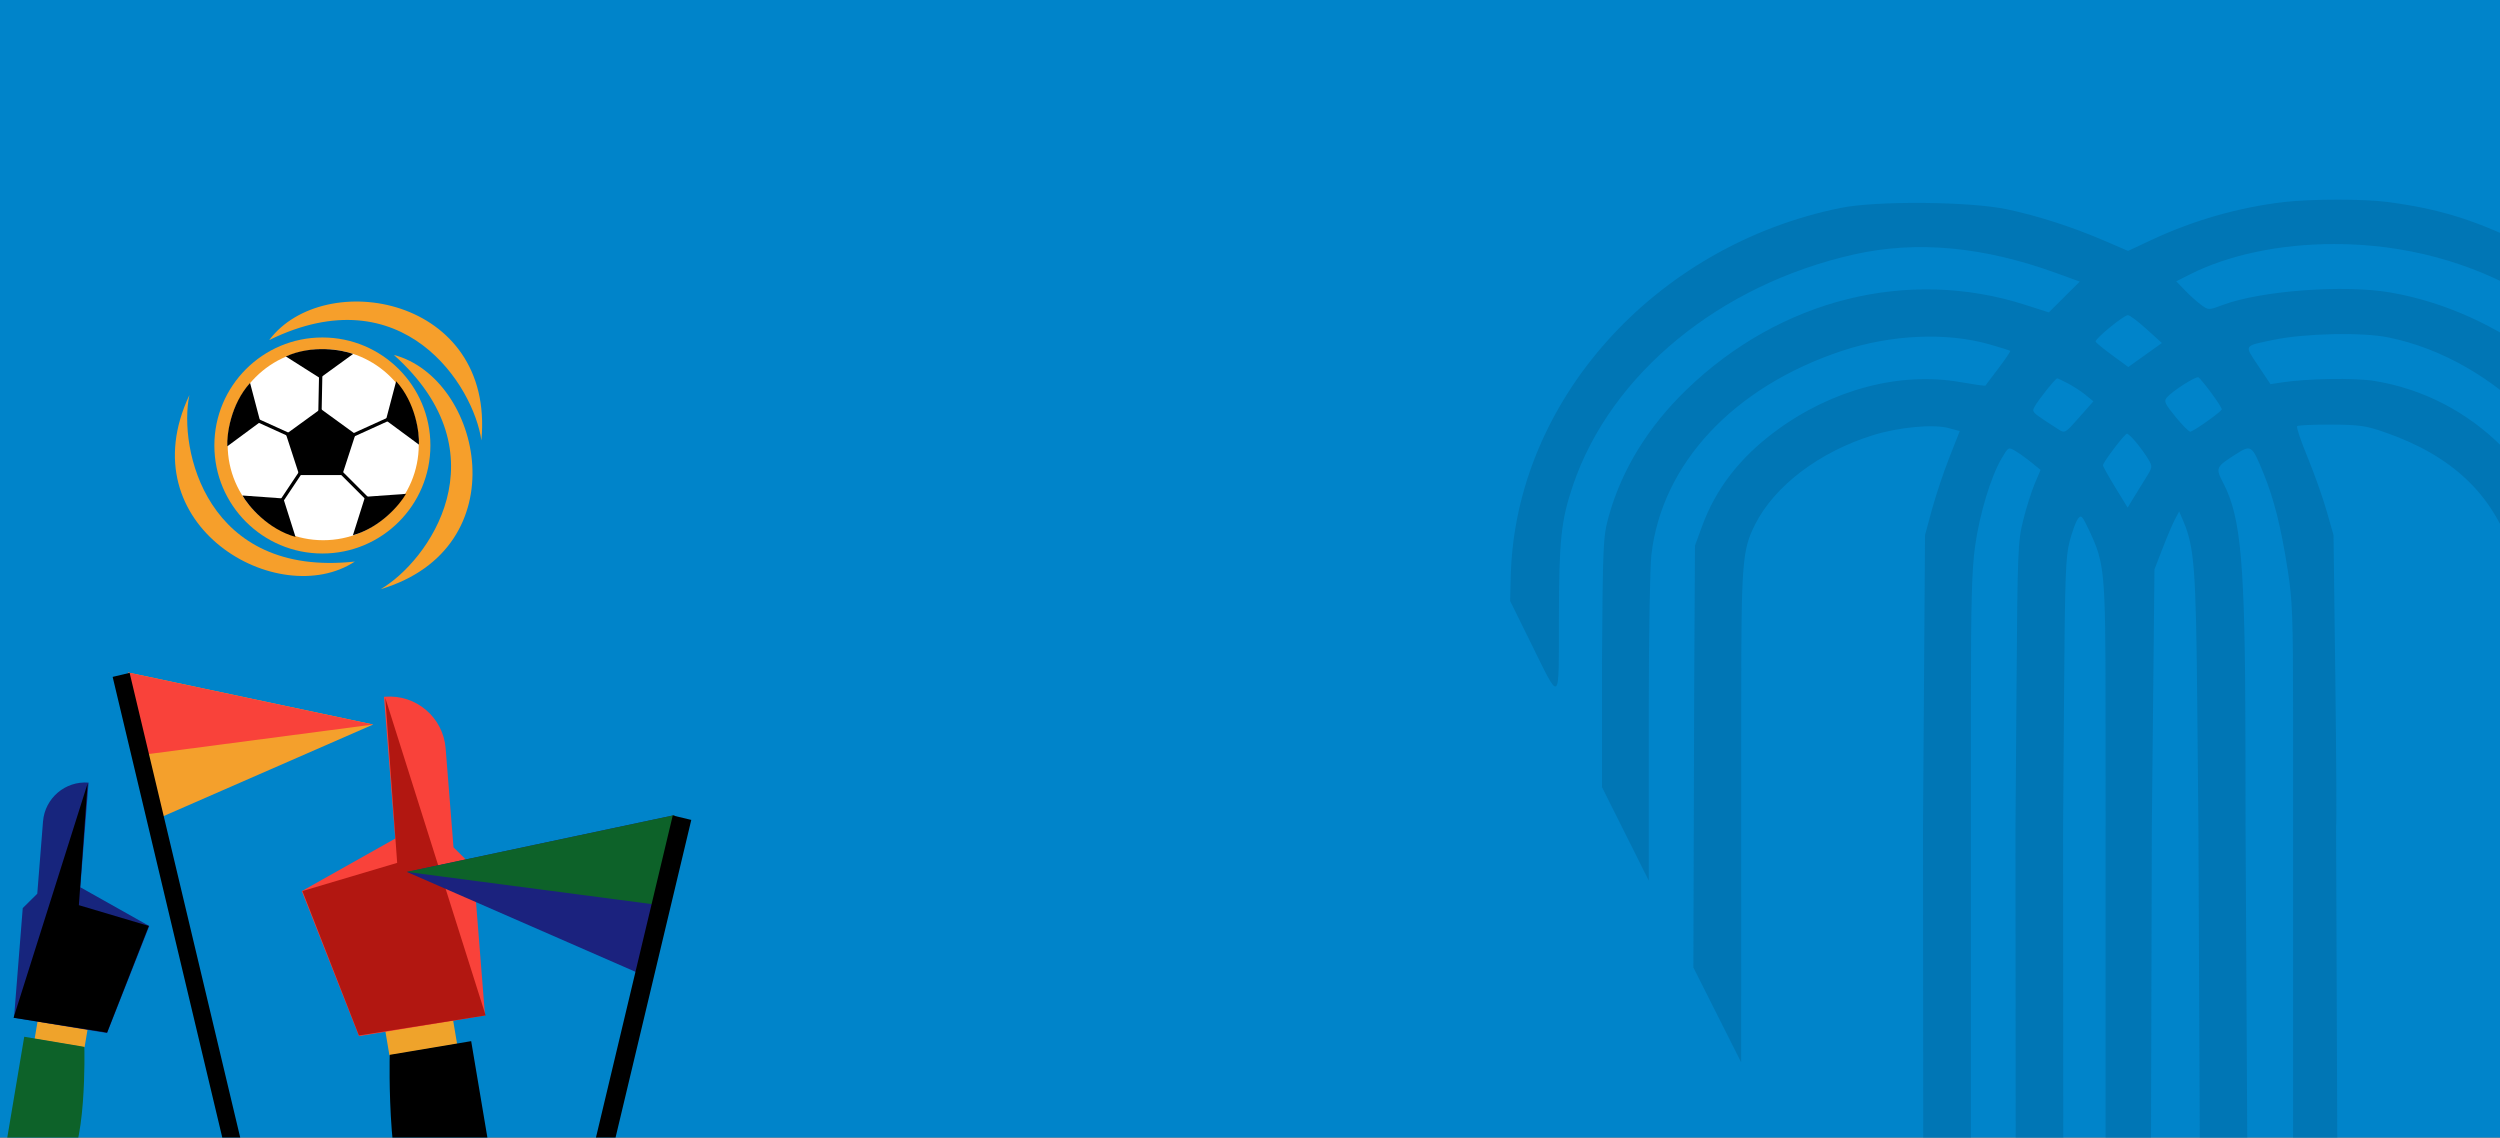 <svg width="1778" height="809" viewBox="0 0 1778 809" fill="none" xmlns="http://www.w3.org/2000/svg">
<rect x="0" y="0" width="1778" height="809" fill="#333333" stroke="none"/>
<g clip-path="url(#clip0_138_47)">
<rect width="1778" height="809" fill="#0084CA"/>
<path opacity="0.5" fill-rule="evenodd" clip-rule="evenodd" d="M1624.6 143.676C1592.46 147.404 1560.11 156.627 1530.37 170.548L1513.47 178.46L1497.17 171.429C1474.27 161.548 1450.01 153.697 1427.55 148.892C1401.2 143.256 1334.62 142.689 1309.05 147.88C1176.7 174.747 1077.69 285.207 1074.46 409.595L1074 427.393L1088.34 456.431C1110.18 500.656 1108.61 501.902 1108.68 440.244C1108.75 383.909 1110.23 369.941 1118.83 344.757C1145.79 265.8 1223.24 202.327 1318.77 180.906C1363.18 170.947 1410.6 175.34 1462.49 194.221L1479.13 200.272L1468.13 211.226L1457.13 222.179L1440.22 216.769C1356.85 190.084 1266.1 212.829 1199.49 277.104C1172.1 303.538 1153.24 334.286 1144.08 367.444C1140.13 381.757 1139.92 386.483 1139.32 472.355V559.77L1172.61 626.277V499.987C1172.62 450.788 1173.46 403.336 1174.47 394.544C1181.92 329.704 1232.89 275.161 1309.97 249.541C1344.94 237.916 1384.33 236.168 1414.87 244.883C1422.62 247.096 1429.26 249.179 1429.62 249.516C1429.99 249.852 1426.25 255.447 1421.31 261.95C1416.37 268.453 1412.18 274.005 1411.99 274.287C1411.8 274.569 1403.71 273.419 1394.01 271.729C1351 264.238 1302.79 277.042 1262.9 306.56C1237.4 325.432 1220.3 347.531 1210.5 374.31L1205.47 388.051L1204.91 488.747L1204.34 688.099L1238.33 755.542L1238.36 498.114C1238.4 399.651 1239.09 390.968 1248.33 372.779C1262.24 345.396 1293.92 321.418 1331.85 309.563C1350.36 303.778 1374.93 301.472 1386.02 304.48L1393.79 306.59L1386.3 325.614C1382.18 336.079 1376.62 352.722 1373.95 362.599L1369.08 380.558L1368.36 485L1367.64 589.443L1367.92 952.884L1368.02 980.517L1368.12 1008.15L1384.82 1040.93L1401.53 1073.72L1401.62 1013.3L1401.72 952.884V499.583C1401.72 428.389 1402.33 405.333 1404.66 388.583C1407.84 365.628 1415.84 339.142 1423.52 326.056C1428.33 317.866 1428.42 317.821 1433.36 320.738C1436.1 322.356 1441.25 326.045 1444.8 328.936L1451.25 334.193L1447 344.26C1444.67 349.798 1440.99 361.496 1438.83 370.254C1435.14 385.198 1434.86 392.437 1434.16 487.81L1433.42 589.443L1433.65 952.884L1433.68 1044.21L1433.72 1135.54L1450.59 1170.14L1467.46 1204.74V1078.81V952.884L1467.27 589.443L1467.96 493.431C1468.56 409.762 1469.07 395.82 1471.91 384.99C1473.71 378.154 1476.34 370.988 1477.76 369.066C1480.13 365.849 1480.8 366.559 1486.14 377.912C1496.82 400.639 1497.44 407.404 1497.47 502.871L1497.51 589.589V952.884V1111.47V1270.05L1506.24 1286.02L1514.97 1302L1522.11 1288.09L1529.25 1274.17L1529.34 1113.53L1529.43 952.884L1530.37 588.506L1531.31 496.709L1532.25 404.912L1538.06 389.902C1541.25 381.648 1545.21 372.375 1546.85 369.295L1549.82 363.697L1553 371.191C1560.56 389.04 1561.78 405.199 1562.67 499.051L1563.52 589.443L1565.17 965.364V1098.83L1565.23 1204.86L1569.98 1197.36C1572.59 1193.24 1579.96 1179.33 1586.36 1166.45L1597.98 1143.04L1598.5 1047.96L1599.02 952.884L1597.04 589.443L1596.95 527.152C1596.75 400.888 1593.93 368.053 1581.21 343.588C1575.57 332.744 1575.79 332.212 1589.8 323.246C1601.08 316.024 1601.52 316.313 1609.78 336.532C1617.27 354.849 1622.27 374.817 1627.01 405.255C1630.43 427.258 1630.85 438.652 1630.85 509.697V589.443V952.884L1630.88 1013.3L1630.92 1073.72L1636.7 1063.42C1639.88 1057.75 1647.05 1043.24 1652.63 1031.16L1662.78 1009.21V981.049V952.884L1661.43 588.038C1661.84 587.264 1661.6 540.266 1660.89 483.595L1659.59 380.558L1654.65 363.262C1651.94 353.749 1645.85 336.589 1641.11 325.127C1636.37 313.664 1633.04 303.744 1633.71 303.081C1634.38 302.418 1645.2 301.921 1657.77 301.976C1677.71 302.065 1682.53 302.738 1695.64 307.272C1743.92 323.962 1772.77 351.271 1786.92 393.671C1791.22 406.562 1791.31 408.34 1791.94 498.114V752.732L1823.9 688.099V490.62L1823.35 391.798L1817.25 375.981C1807.98 351.962 1797.31 335.519 1779.38 317.607C1754.4 292.653 1722.81 276.411 1688.51 270.899C1674.4 268.633 1640.64 269.219 1622.33 272.05L1614.75 273.222L1605.99 260.079C1596.01 245.104 1595.35 246.227 1616.76 241.729C1639.01 237.056 1679.8 236.161 1698.46 239.936C1736.65 247.662 1773.77 269.013 1804.16 300.75C1826.72 324.297 1838.26 343.187 1849.22 374.493L1855.28 391.798L1856.22 490.152V624.403L1890.04 558.532L1889.36 471.418C1888.63 376.535 1888.29 373.081 1877.11 345.255C1849.77 277.248 1777.99 221.587 1700.15 208.037C1667.27 202.314 1608.13 206.699 1580.84 216.885C1570.79 220.636 1570.75 220.636 1565.59 216.93C1562.75 214.886 1557.57 210.255 1554.09 206.64L1547.76 200.066L1557.4 195.193C1585.04 181.221 1621.43 173.564 1660.24 173.553C1760.76 173.523 1849.26 225.84 1890.92 309.909C1900.52 329.28 1909.3 355.89 1913.32 377.815C1916.8 396.811 1921.95 452.536 1921.95 471.191V492.328L1952 434.252C1952 434.252 1951.62 386.416 1947.32 365.57C1936.71 314.239 1911.5 268.099 1873.12 229.771C1848.47 205.148 1824.68 188.16 1793.3 172.765C1759.49 156.174 1734.01 148.397 1697.86 143.633C1681.19 141.437 1643.72 141.46 1624.6 143.676ZM1537.55 243.956L1526.61 234.042C1520.6 228.588 1514.65 224.128 1513.38 224.128C1510.4 224.128 1489.7 241.107 1490.4 242.976C1490.69 243.759 1496.04 248.141 1502.29 252.714L1513.64 261.027L1525.6 252.491L1537.55 243.956ZM1580.14 291.093C1580.14 290.237 1576.78 284.999 1572.67 279.45C1568.56 273.902 1564.48 268.917 1563.6 268.374C1561.83 267.287 1544.89 278.105 1540.96 282.826C1538.84 285.373 1539.76 287.34 1547.38 296.646C1552.27 302.612 1556.98 307.29 1557.84 307.041C1561.26 306.043 1580.14 292.547 1580.14 291.093ZM1483.3 280.892C1480.27 278.41 1474.65 274.738 1470.82 272.733C1466.99 270.729 1463.5 269.09 1463.06 269.09C1461.85 269.09 1449.53 284.508 1447.14 289.013C1447.07 289.139 1447.01 289.26 1446.94 289.378L1446.94 289.386L1446.94 289.395C1446.43 290.331 1446.06 291.03 1446.05 291.731C1446.04 293.801 1449.27 295.887 1462.02 304.129L1463.79 305.267C1468.54 308.343 1468.61 308.304 1478.69 296.882L1488.82 285.407L1483.3 280.892ZM1527.91 326.663C1526.17 323.707 1522.35 318.394 1519.44 314.859C1516.52 311.324 1513.49 308.431 1512.71 308.431C1511.08 308.431 1495.63 328.778 1495.63 330.929C1495.63 331.71 1499.58 338.799 1504.41 346.684L1513.19 361.022L1516.9 354.866C1518.94 351.48 1522.97 344.959 1525.85 340.373C1530.93 332.274 1530.99 331.884 1527.91 326.663Z" fill="#0069A1"/>
<circle cx="229.282" cy="316.834" r="76.823" fill="#F69F2B"/>
<path d="M297.832 316.243C297.832 353.776 267.406 384.202 229.873 384.202C192.34 384.202 161.914 353.776 161.914 316.243C161.914 278.71 192.34 248.284 229.873 248.284C267.406 248.284 297.832 278.71 297.832 316.243Z" fill="white"/>
<path d="M227.508 268.866L203.279 253.502C222.19 244.992 243.07 248.774 251.146 251.729L227.508 268.866Z" fill="black"/>
<path d="M274.443 298.884L281.744 271.139C295.584 286.582 298.306 307.627 297.937 316.219L274.443 298.884Z" fill="black"/>
<path d="M259.64 353.326L250.993 380.682C270.941 375.019 284.483 358.682 288.761 351.222L259.64 353.326Z" fill="black"/>
<path d="M201.526 354.508L210.174 381.864C190.225 376.201 176.683 359.864 172.405 352.403L201.526 354.508Z" fill="black"/>
<path d="M185.145 300.066L177.843 272.321C164.004 287.764 161.282 308.809 161.651 317.4L185.145 300.066Z" fill="black"/>
<path d="M228.1 290.833L252.829 308.799L243.384 337.87H212.817L203.371 308.799L228.1 290.833Z" fill="black"/>
<path d="M229.281 266.036L228.69 295.583L226.327 295.536L226.918 265.989L229.281 266.036Z" fill="black"/>
<path d="M181.312 296.848L207.314 308.667L206.336 310.819L180.334 299L181.312 296.848Z" fill="black"/>
<path d="M276.069 296.848L250.067 308.667L251.045 310.819L277.047 299L276.069 296.848Z" fill="black"/>
<path d="M214.9 336.4L200.717 357.675L198.751 356.363L212.934 335.089L214.9 336.4Z" fill="black"/>
<path d="M243.119 334.909L263.211 355.001L261.54 356.673L241.447 336.58L243.119 334.909Z" fill="black"/>
<path d="M280.106 252.421C342.746 268.967 369.339 389.521 270.65 419.068C304.334 399.567 359.292 323.335 280.106 252.421Z" fill="#F69F2B"/>
<path d="M191.466 241.844C230.33 190.006 352.044 210.643 342.358 313.203C336.937 274.661 286.931 195.092 191.466 241.844Z" fill="#F69F2B"/>
<path d="M252.375 399.376C198.213 434.931 90.746 374.177 134.693 281.005C126.699 319.097 146.705 410.92 252.375 399.376Z" fill="#F69F2B"/>
<path d="M265.382 515.284L115.476 580.78L91.07 478.275L265.382 515.284Z" fill="#F4A02C"/>
<path d="M265.382 515.284L105.416 536.305L91.07 478.275L265.382 515.284Z" fill="#F9423A"/>
<rect x="80.119" y="481.403" width="12.412" height="346.153" transform="rotate(-13.386 80.119 481.403)" fill="black"/>
<rect x="272.547" y="724.331" width="48.803" height="26.62" transform="rotate(-9.546 272.547 724.331)" fill="#EFA32B"/>
<path d="M277.178 750.199L335.102 740.458L355.11 859.435C355.11 859.435 319.978 884.437 297.185 869.176C274.393 853.914 277.178 750.199 277.178 750.199Z" fill="black"/>
<path d="M273.891 495.517C295.913 493.767 315.184 510.2 316.935 532.222L322.53 602.615L336.54 616.491L344.942 722.195L255.315 736.884L214.628 633.748L281.088 596.386L273.076 495.582L273.891 495.517Z" fill="#F9423A"/>
<path d="M345.385 722.16L274.033 496.396L282.463 613.669L215.071 633.712L255.281 736.443L345.385 722.16Z" fill="#B21711"/>
<rect width="36.023" height="19.649" transform="matrix(-0.986 -0.166 -0.166 0.986 63.404 725.44)" fill="#EFA32B"/>
<path d="M59.987 744.532L17.232 737.343L2.464 825.161C2.464 825.161 28.395 843.616 45.219 832.351C62.042 821.086 59.987 744.532 59.987 744.532Z" fill="#0D6229"/>
<path d="M63.012 556.596C46.425 555.278 31.91 567.656 30.592 584.242L26.51 635.601L16.171 645.841L9.97 723.863L76.124 734.706L106.156 658.578L57.098 631.001L63.012 556.596Z" fill="#17257D"/>
<path d="M9.644 723.837L62.31 557.197L56.087 643.758L105.83 658.553L76.151 734.379L9.644 723.837Z" fill="black"/>
<path d="M289.346 620.114L453.035 691.631L479.684 579.702L289.346 620.114Z" fill="#1B227E"/>
<path d="M289.346 620.114L464.019 643.067L479.684 579.702L289.346 620.114Z" fill="#0D6229"/>
<rect width="13.553" height="377.977" transform="matrix(-0.973 -0.232 -0.232 0.973 491.641 583.117)" fill="black"/>
</g>
<defs>
<clipPath id="clip0_138_47">
<rect width="1778" height="809" fill="white"/>
</clipPath>
</defs>
</svg>
